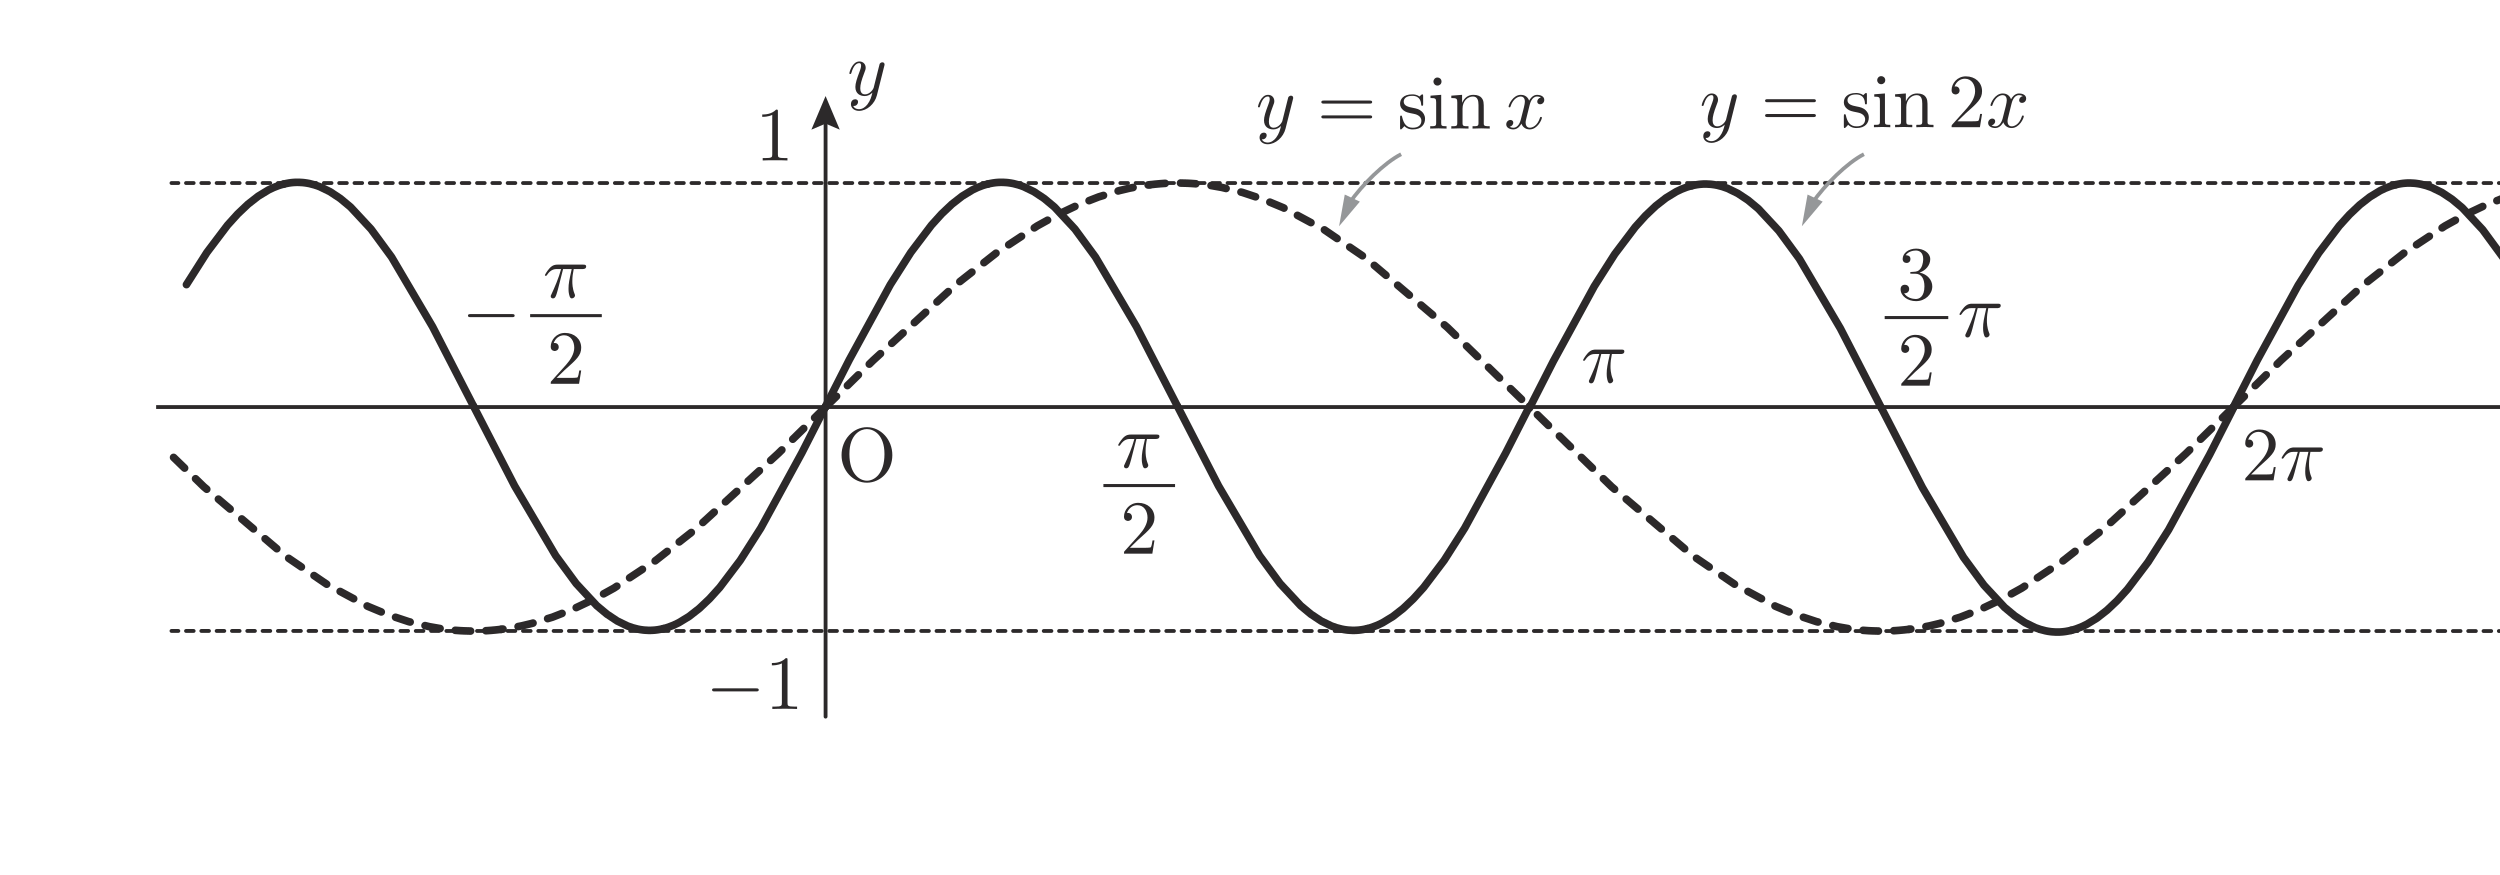 <?xml version="1.0" encoding="UTF-8" standalone="no"?> <svg xmlns="http://www.w3.org/2000/svg" xmlns:xlink="http://www.w3.org/1999/xlink" version="1.1" width="363pt" height="127pt" viewBox="0 0 363 127"><g><path transform="matrix(.004,0,0,-.004,0,127)" d="M 31471.4 14300.4 C 31205.4 14300.4 30833.7 14544.2 30833.7 15267.9 C 30833.7 15985.7 31238.4 16174.4 31468.6 16174.4 C 31709.7 16174.4 32106.1 15977.6 32106.1 15267.9 C 32106.1 14533.4 31726.3 14300.4 31471.4 14300.4 M 32391.9 15229.2 C 32391.9 15794.7 31973.2 16243.7 31468.6 16243.7 C 30972.4 16243.7 30548.4 15800.2 30548.4 15229.2 C 30548.4 14660.7 30975.2 14228.2 31468.6 14228.2 C 31973.2 14228.2 32391.9 14669.1 32391.9 15229.2 " fill="#2c292a"></path><path transform="matrix(.004,0,0,-.004,0,127)" d="M 94736.4 18687.1 C 94753 18759.1 94816.7 19014 95010.8 19014 C 95024.7 19014 95091.1 19014 95149.2 18978.1 C 95071.9 18964.2 95016.3 18894.7 95016.3 18828.3 C 95016.3 18784.1 95046.9 18731.3 95121.7 18731.3 C 95182.6 18731.3 95271.5 18781.3 95271.5 18892 C 95271.5 19036.2 95107.8 19075.2 95013.5 19075.2 C 94852.9 19075.2 94755.5 18928.1 94722.5 18864.4 C 94653.3 19047.4 94503.4 19075.2 94423.1 19075.2 C 94134.8 19075.2 93976.9 18717.4 93976.9 18648.2 C 93976.9 18620.4 94004.4 18620.4 94010.2 18620.4 C 94032.2 18620.4 94040.5 18625.9 94046.1 18650.9 C 94140.3 18944.8 94323.5 19014 94417.8 19014 C 94470.3 19014 94567.3 18989.3 94567.3 18828.3 C 94567.3 18742.4 94520.4 18556.7 94417.8 18168.6 C 94373 17996.8 94276.3 17880.3 94154.2 17880.3 C 94137.6 17880.3 94073.9 17880.3 94015.5 17916.5 C 94084.7 17930.1 94145.9 17988.2 94145.9 18066 C 94145.9 18140.8 94084.7 18163 94043.3 18163 C 93960.2 18163 93891 18090.8 93891 18002.1 C 93891 17874.8 94029.4 17819.2 94151.5 17819.2 C 94334.4 17819.2 94434.2 18013.2 94442.5 18029.9 C 94475.9 17927.6 94575.7 17819.2 94741.9 17819.2 C 95027.4 17819.2 95185.3 18176.9 95185.3 18246.2 C 95185.3 18274 95160.3 18274 95152.3 18274 C 95127.2 18274 95121.7 18262.9 95116.1 18243.4 C 95024.7 17946.8 94836.2 17880.3 94747.5 17880.3 C 94639.3 17880.3 94594.9 17969 94594.9 18063.2 C 94594.9 18124.4 94611.5 18185 94642.1 18307.3 L 94736.4 18687.1 " fill="#2c292a"></path><path transform="matrix(.004,0,0,-.004,0,127)" d="M 32097.9 29349.9 C 32109 29388.8 32109 29394.4 32109 29413.6 C 32109 29463.6 32070.1 29488.6 32028.7 29488.6 C 32000.9 29488.6 31956.4 29471.9 31931.4 29430.2 C 31926.1 29416.3 31903.8 29330.7 31893 29280.7 C 31873.3 29208.4 31854.1 29133.9 31837.4 29058.8 L 31712.6 28559.8 C 31701.5 28518.4 31582.5 28324.4 31399.3 28324.4 C 31258 28324.4 31227.5 28446.1 31227.5 28548.7 C 31227.5 28676.3 31274.4 28848.1 31369 29092.2 C 31413.2 29205.6 31424.3 29236.5 31424.3 29291.8 C 31424.3 29416.3 31335.6 29518.9 31196.9 29518.9 C 30933.6 29518.9 30831 29116.9 30831 29092.2 C 30831 29064.4 30858.8 29064.4 30864.4 29064.4 C 30891.9 29064.4 30894.7 29070 30908.6 29114.2 C 30983.4 29374.9 31094.6 29458.1 31188.5 29458.1 C 31211.1 29458.1 31258 29458.1 31258 29369.4 C 31258 29299.9 31230.2 29228.1 31211.1 29175.3 C 31099.9 28881.5 31049.8 28723.3 31049.8 28593.2 C 31049.8 28346.6 31224.7 28263.2 31388.1 28263.2 C 31496.3 28263.2 31590.5 28310.5 31668.1 28388 C 31632.2 28243.7 31598.9 28108.1 31488.2 27961 C 31415.9 27867.1 31310.6 27786.7 31183 27786.7 C 31144.1 27786.7 31019.5 27794.8 30972.3 27902.9 C 31016.7 27902.9 31052.6 27902.9 31091.5 27936.3 C 31119 27961 31147.1 27997.4 31147.1 28050 C 31147.1 28135.9 31072.3 28147 31044.5 28147 C 30980.6 28147 30889.1 28102.5 30889.1 27966.6 C 30889.1 27827.9 31011.2 27725.3 31183 27725.3 C 31468.5 27725.3 31754.3 27977.7 31831.8 28291 L 32097.9 29349.9 " fill="#2c292a"></path><path transform="matrix(.004,0,0,-.004,0,127)" d="M 28237.6 27699.6 C 28237.6 27766 28237.6 27771.8 28174 27771.8 C 28001.9 27594.2 27757.8 27594.2 27669.1 27594.2 L 27669.1 27508.3 C 27724.7 27508.3 27888.2 27508.3 28032.5 27580.3 L 28032.5 26144.1 C 28032.5 26044.6 28023.8 26011.3 27774.5 26011.3 L 27686.1 26011.3 L 27686.1 25925.4 C 27782.8 25933.4 28023.8 25933.4 28135 25933.4 C 28245.7 25933.4 28487 25933.4 28584 25925.4 L 28584 26011.3 L 28495.3 26011.3 C 28245.7 26011.3 28237.6 26041.8 28237.6 26144.1 L 28237.6 27699.6 " fill="#2c292a"></path><path transform="matrix(.004,0,0,-.004,0,127)" d="M 27450.8 6651.65 C 27489.7 6651.65 27542.2 6651.65 27542.2 6707.25 C 27542.2 6762.57 27489.7 6762.57 27450.8 6762.57 L 25939.8 6762.57 C 25901.2 6762.57 25848.4 6762.57 25848.4 6707.25 C 25848.4 6651.65 25901.2 6651.65 25939.8 6651.65 L 27450.8 6651.65 " fill="#2c292a"></path><path transform="matrix(.004,0,0,-.004,0,127)" d="M 28587.2 7788.34 C 28587.2 7854.78 28587.2 7860.62 28523.5 7860.62 C 28351.4 7682.98 28107.6 7682.98 28018.9 7682.98 L 28018.9 7597.07 C 28074.3 7597.07 28238 7597.07 28382.3 7669.07 L 28382.3 6232.93 C 28382.3 6133.4 28373.7 6100.04 28124.3 6100.04 L 28035.6 6100.04 L 28035.6 6014.14 C 28132.6 6022.2 28373.7 6022.2 28484.9 6022.2 C 28595.5 6022.2 28836.5 6022.2 28933.8 6014.14 L 28933.8 6100.04 L 28845.1 6100.04 C 28595.5 6100.04 28587.2 6130.63 28587.2 6232.93 L 28587.2 7788.34 " fill="#2c292a"></path><path transform="matrix(.004,0,0,-.004,0,127)" d="M 18590 20237.5 C 18628.9 20237.5 18681.5 20237.5 18681.5 20293.1 C 18681.5 20348.5 18628.9 20348.5 18590 20348.5 L 17079.1 20348.5 C 17040.5 20348.5 16987.6 20348.5 16987.6 20293.1 C 16987.6 20237.5 17040.5 20237.5 17079.1 20237.5 L 18590 20237.5 " fill="#2c292a"></path><path transform="matrix(.004,0,0,-.004,0,127)" d="M 20440.2 21983.2 L 20753.5 21983.2 C 20662 21572.6 20637.3 21453.6 20637.3 21267.9 C 20637.3 21226.2 20637.3 21151.4 20659.3 21057.2 C 20687.1 20935.1 20717.6 20918.4 20759.1 20918.4 C 20814.7 20918.4 20872.8 20968.5 20872.8 21023.8 C 20872.8 21040.5 20872.8 21046 20856.1 21085 C 20775.7 21284.3 20775.7 21464.7 20775.7 21542.3 C 20775.7 21689.1 20795.2 21838.9 20825.8 21983.2 L 21141.6 21983.2 C 21177.5 21983.2 21277.5 21983.2 21277.5 22077.4 C 21277.5 22143.9 21219.4 22143.9 21166.6 22143.9 L 20237.8 22143.9 C 20176.9 22143.9 20071.6 22143.9 19949.5 22013.5 C 19852.8 21905.6 19780.5 21778 19780.5 21764.1 C 19780.5 21761.3 19780.5 21736.3 19813.9 21736.3 C 19835.8 21736.3 19841.7 21747.4 19858.1 21769.4 C 19994 21983.2 20155 21983.2 20210.3 21983.2 L 20368.2 21983.2 C 20279.5 21647.6 20130 21312.1 20013.5 21059.9 C 19991.2 21018.2 19991.2 21013 19991.2 20993.2 C 19991.2 20940.7 20035.7 20918.4 20071.6 20918.4 C 20155 20918.4 20176.9 20996 20210.3 21098.6 C 20249.2 21226.2 20249.2 21231.8 20285.1 21370.5 L 20440.2 21983.2 " fill="#2c292a"></path><path transform="matrix(.004,0,0,-.004,0,127)" stroke-width="110.644" stroke-linecap="butt" stroke-miterlimit="10" stroke-linejoin="miter" fill="none" stroke="#2c292a" d="M 19244 20292.4 L 21845.3 20292.4 "></path><path transform="matrix(.004,0,0,-.004,0,127)" d="M 21097.4 18301.3 L 21027.9 18301.3 C 21014.3 18218.2 20994.9 18096.4 20967.1 18054.4 C 20947.6 18032.5 20765 18032.5 20703.8 18032.5 L 20204.8 18032.5 L 20498.6 18318.3 C 20930.9 18700.8 21097.4 18850.3 21097.4 19127.5 C 21097.4 19443.3 20848.1 19665.2 20509.8 19665.2 C 20196.4 19665.2 19991.3 19410.2 19991.3 19163.7 C 19991.3 19008.3 20130 19008.3 20138.1 19008.3 C 20185.3 19008.3 20282.4 19041.6 20282.4 19155 C 20282.4 19227.3 20232.6 19299.3 20135.6 19299.3 C 20113.3 19299.3 20107.5 19299.3 20099.4 19296.5 C 20163.4 19477 20312.9 19579.5 20473.6 19579.5 C 20726 19579.5 20845.3 19354.9 20845.3 19127.5 C 20845.3 18905.7 20706.6 18686.9 20554 18515.1 L 20021.9 17921.6 C 19991.3 17891 19991.3 17885.7 19991.3 17819.2 L 21019.9 17819.2 L 21097.4 18301.3 " fill="#2c292a"></path><path transform="matrix(.004,0,0,-.004,0,127)" d="M 41249.6 15815.1 L 41562.9 15815.1 C 41471.5 15404.5 41446.4 15285.5 41446.4 15099.8 C 41446.4 15058.1 41446.4 14983.3 41468.7 14889 C 41496.5 14767 41526.8 14750.3 41568.2 14750.3 C 41624.1 14750.3 41682.2 14800.4 41682.2 14855.7 C 41682.2 14872.4 41682.2 14877.9 41665.5 14916.8 C 41585.2 15116.2 41585.2 15296.6 41585.2 15374.2 C 41585.2 15520.9 41604.3 15670.8 41635.2 15815.1 L 41951 15815.1 C 41986.9 15815.1 42086.9 15815.1 42086.9 15909.3 C 42086.9 15975.7 42028.6 15975.7 41976 15975.7 L 41047.2 15975.7 C 40986.3 15975.7 40881 15975.7 40758.9 15845.4 C 40661.9 15737.5 40589.9 15609.9 40589.9 15596 C 40589.9 15593.2 40589.9 15568.2 40623 15568.2 C 40645.2 15568.2 40650.8 15579.3 40667.5 15601.3 C 40803.4 15815.1 40964.1 15815.1 41019.4 15815.1 L 41177.6 15815.1 C 41088.9 15479.5 40939.4 15144 40822.9 14891.8 C 40800.6 14850.1 40800.6 14844.8 40800.6 14825.1 C 40800.6 14772.6 40844.8 14750.3 40881 14750.3 C 40964.1 14750.3 40986.3 14827.9 41019.4 14930.5 C 41058.6 15058.1 41058.6 15063.6 41094.2 15202.3 L 41249.6 15815.1 " fill="#2c292a"></path><path transform="matrix(.004,0,0,-.004,0,127)" stroke-width="110.644" stroke-linecap="butt" stroke-miterlimit="10" stroke-linejoin="miter" fill="none" stroke="#2c292a" d="M 40053.7 14124.2 L 42654.7 14124.2 "></path><path transform="matrix(.004,0,0,-.004,0,127)" d="M 41906.6 12133.2 L 41837.4 12133.2 C 41823.5 12050.1 41804.3 11928.3 41776.2 11886.3 C 41757 11864.3 41574.1 11864.3 41513.2 11864.3 L 41014.2 11864.3 L 41308.1 12150.1 C 41740.4 12532.7 41906.6 12682.2 41906.6 12959.4 C 41906.6 13275.2 41657.2 13497 41319.2 13497 C 41005.9 13497 40800.4 13242.1 40800.4 12995.5 C 40800.4 12840.1 40939.4 12840.1 40947.5 12840.1 C 40994.8 12840.1 41091.5 12873.5 41091.5 12986.9 C 41091.5 13059.2 41042 13131.2 40944.7 13131.2 C 40922.5 13131.2 40916.9 13131.2 40908.6 13128.4 C 40972.5 13308.8 41122.4 13411.4 41283.1 13411.4 C 41535.2 13411.4 41654.5 13186.8 41654.5 12959.4 C 41654.5 12737.5 41516 12518.8 41363.4 12347 L 40831 11753.4 C 40800.4 11722.8 40800.4 11717.6 40800.4 11651.1 L 41829.3 11651.1 L 41906.6 12133.2 " fill="#2c292a"></path><path transform="matrix(.004,0,0,-.004,0,127)" d="M 69679.4 21855 C 69906.6 21930.1 70067.5 22124.1 70067.5 22342.9 C 70067.5 22570.3 69823.5 22725.4 69557.4 22725.4 C 69277.5 22725.4 69066.7 22559.2 69066.7 22348.5 C 69066.7 22257 69127.6 22204.5 69208 22204.5 C 69293.9 22204.5 69349.5 22265.4 69349.5 22345.7 C 69349.5 22484.4 69219.1 22484.4 69177.4 22484.4 C 69263.6 22620.1 69446.5 22656.2 69546.3 22656.2 C 69660 22656.2 69812.3 22595.1 69812.3 22345.7 C 69812.3 22312.6 69806.8 22151.7 69734.8 22029.6 C 69651.4 21896.4 69557.4 21888.4 69488.2 21885.3 C 69465.7 21882.8 69399.2 21877.3 69379.8 21877.3 C 69357.8 21874.5 69338.1 21871.7 69338.1 21843.9 C 69338.1 21813.6 69357.8 21813.6 69405.1 21813.6 L 69526.8 21813.6 C 69754.2 21813.6 69856.8 21625.1 69856.8 21353.2 C 69856.8 20976.3 69665.3 20895.9 69543.5 20895.9 C 69424.2 20895.9 69216.3 20943.2 69119.3 21106.7 C 69216.3 21092.8 69302.5 21153.9 69302.5 21259 C 69302.5 21358.8 69227.4 21414.4 69147.1 21414.4 C 69080.6 21414.4 68991.7 21375.5 68991.7 21253.4 C 68991.7 21001.3 69249.7 20818.4 69551.6 20818.4 C 69889.9 20818.4 70142.3 21070.5 70142.3 21353.2 C 70142.3 21580.6 69967.5 21796.9 69679.4 21855 " fill="#2c292a"></path><path transform="matrix(.004,0,0,-.004,0,127)" stroke-width="110.644" stroke-linecap="butt" stroke-miterlimit="10" stroke-linejoin="miter" fill="none" stroke="#2c292a" d="M 68414 20222.6 L 70722 20222.6 "></path><path transform="matrix(.004,0,0,-.004,0,127)" d="M 70120.1 18231.5 L 70050.9 18231.5 C 70037 18148.4 70017.5 18026.7 69989.7 17984.7 C 69970.2 17962.7 69787.6 17962.7 69726.4 17962.7 L 69227.4 17962.7 L 69521.3 18248.5 C 69953.6 18631 70120.1 18780.6 70120.1 19057.8 C 70120.1 19373.6 69870.7 19595.4 69532.4 19595.4 C 69219.1 19595.4 69013.9 19340.5 69013.9 19093.9 C 69013.9 18938.5 69152.6 18938.5 69161 18938.5 C 69208 18938.5 69305 18971.9 69305 19085.3 C 69305 19157.6 69255.2 19229.6 69158.2 19229.6 C 69136 19229.6 69130.1 19229.6 69122.1 19226.8 C 69186 19407.2 69335.6 19509.8 69496.2 19509.8 C 69748.7 19509.8 69867.9 19285.2 69867.9 19057.8 C 69867.9 18835.9 69729.2 18617.1 69576.9 18445.3 L 69044.5 17851.8 C 69013.9 17821.2 69013.9 17815.9 69013.9 17749.5 L 70042.5 17749.5 L 70120.1 18231.5 " fill="#2c292a"></path><path transform="matrix(.004,0,0,-.004,0,127)" d="M 71789.2 20564.4 L 72102.5 20564.4 C 72010.7 20153.8 71985.7 20034.8 71985.7 19849.1 C 71985.7 19807.4 71985.7 19732.6 72007.9 19638.4 C 72035.8 19516.4 72066.3 19499.7 72107.8 19499.7 C 72163.4 19499.7 72221.5 19549.7 72221.5 19605 C 72221.5 19621.7 72221.5 19627.3 72204.8 19666.2 C 72124.4 19865.5 72124.4 20045.9 72124.4 20123.5 C 72124.4 20270.3 72143.9 20420.1 72174.5 20564.4 L 72490.3 20564.4 C 72526.4 20564.4 72626.2 20564.4 72626.2 20658.7 C 72626.2 20725.1 72568.1 20725.1 72515.3 20725.1 L 71586.5 20725.1 C 71525.6 20725.1 71420.3 20725.1 71298.2 20594.7 C 71201.5 20486.9 71129.2 20359.3 71129.2 20345.3 C 71129.2 20342.6 71129.2 20317.5 71162.5 20317.5 C 71184.5 20317.5 71190.4 20328.7 71206.8 20350.6 C 71342.7 20564.4 71503.7 20564.4 71559 20564.4 L 71716.9 20564.4 C 71628.2 20228.9 71478.6 19893.3 71362.2 19641.2 C 71339.9 19599.5 71339.9 19594.2 71339.9 19574.5 C 71339.9 19521.9 71384.1 19499.7 71420.3 19499.7 C 71503.7 19499.7 71525.6 19577.2 71559 19679.8 C 71597.9 19807.4 71597.9 19813 71633.8 19951.7 L 71789.2 20564.4 " fill="#2c292a"></path><path transform="matrix(.004,0,0,-.004,0,127)" d="M 58126.2 18899.1 L 58439.5 18899.1 C 58348 18488.5 58323 18369.5 58323 18183.8 C 58323 18142.1 58323 18067.3 58344.9 17973.1 C 58373 17851 58403.3 17834.4 58444.7 17834.4 C 58500.3 17834.4 58558.7 17884.4 58558.7 17939.7 C 58558.7 17956.4 58558.7 17962 58541.8 18000.9 C 58461.4 18200.2 58461.4 18380.6 58461.4 18458.2 C 58461.4 18605 58480.9 18754.8 58511.5 18899.1 L 58827.3 18899.1 C 58863.4 18899.1 58963.5 18899.1 58963.5 18993.4 C 58963.5 19059.8 58905.1 19059.8 58852.3 19059.8 L 57923.5 19059.8 C 57862.9 19059.8 57757.5 19059.8 57635.2 18929.4 C 57538.5 18821.5 57466.2 18693.9 57466.2 18680 C 57466.2 18677.3 57466.2 18652.2 57499.5 18652.2 C 57521.8 18652.2 57527.3 18663.4 57543.7 18685.3 C 57680 18899.1 57840.7 18899.1 57896 18899.1 L 58053.9 18899.1 C 57965.2 18563.6 57815.6 18228 57699.2 17975.9 C 57676.9 17934.2 57676.9 17928.9 57676.9 17909.2 C 57676.9 17856.6 57721.4 17834.4 57757.5 17834.4 C 57840.7 17834.4 57862.9 17911.9 57896 18014.5 C 57934.9 18142.1 57934.9 18147.7 57970.8 18286.4 L 58126.2 18899.1 " fill="#2c292a"></path><path transform="matrix(.004,0,0,-.004,0,127)" d="M 82607.5 14795.4 L 82538.3 14795.4 C 82524.1 14712 82505 14590.2 82477.1 14548.5 C 82458 14526.3 82274.8 14526.3 82213.9 14526.3 L 81714.9 14526.3 L 82008.7 14812 C 82441 15194.6 82607.5 15344.1 82607.5 15621.3 C 82607.5 15937.4 82358.2 16158.9 82019.8 16158.9 C 81706.5 16158.9 81501.4 15904 81501.4 15657.4 C 81501.4 15502 81640.1 15502 81648.4 15502 C 81695.4 15502 81792.4 15535.4 81792.4 15649.1 C 81792.4 15721.1 81742.7 15793.4 81645.6 15793.4 C 81623.4 15793.4 81617.6 15793.4 81609.5 15790.3 C 81673.5 15970.7 81823 16073.3 81983.7 16073.3 C 82235.9 16073.3 82355.1 15848.7 82355.1 15621.3 C 82355.1 15399.7 82216.7 15180.7 82064.3 15008.9 L 81532 14415.6 C 81501.4 14384.8 81501.4 14379.5 81501.4 14313 L 82530 14313 L 82607.5 14795.4 " fill="#2c292a"></path><path transform="matrix(.004,0,0,-.004,0,127)" d="M 83482.5 15347 L 83795.8 15347 C 83704.4 14936.4 83679.4 14817.4 83679.4 14631.7 C 83679.4 14590 83679.4 14515.2 83701.3 14421 C 83729.4 14299 83759.7 14282.3 83801.1 14282.3 C 83856.7 14282.3 83915.1 14332.3 83915.1 14387.6 C 83915.1 14404.3 83915.1 14409.9 83898.1 14448.8 C 83817.8 14648.1 83817.8 14828.5 83817.8 14906.1 C 83817.8 15052.9 83837.3 15202.7 83867.8 15347 L 84183.7 15347 C 84219.8 15347 84319.6 15347 84319.6 15441.3 C 84319.6 15507.7 84261.5 15507.7 84208.7 15507.7 L 83280.2 15507.7 C 83219.3 15507.7 83113.9 15507.7 82991.6 15377.3 C 82894.8 15269.5 82822.6 15141.9 82822.6 15128 C 82822.6 15125.2 82822.6 15100.2 82855.9 15100.2 C 82878.2 15100.2 82883.7 15111.3 82900.1 15133.2 C 83036.1 15347 83197 15347 83252.4 15347 L 83410.3 15347 C 83321.9 15011.5 83172 14675.9 83055.5 14423.8 C 83033.6 14382.1 83033.6 14376.8 83033.6 14357.1 C 83033.6 14304.5 83077.8 14282.3 83113.9 14282.3 C 83197 14282.3 83219.3 14359.8 83252.4 14462.4 C 83291.3 14590 83291.3 14595.6 83327.1 14734.3 L 83482.5 15347 " fill="#2c292a"></path><path transform="matrix(.004,0,0,-.004,0,127)" stroke-width="278" stroke-linecap="round" stroke-linejoin="round" fill="none" stroke="#2c292a" d="M 29968.3 16999.8 L 30830.4 18691.4 L 32319.9 21418.9 L 33064.4 22589 L 33808.9 23573.4 L 34180.9 23984.3 L 34553.4 24337.6 L 34925.4 24627.9 L 35297.9 24855 L 35484.1 24943.4 L 35669.8 25015.1 L 35763.3 25044.3 L 35856.4 25069.3 "></path><path transform="matrix(.004,0,0,-.004,0,127)" stroke-width="278" stroke-linecap="round" stroke-linejoin="round" fill="none" stroke="#2c292a" d="M 35856.3 25069.4 L 35949.4 25090 L 36042.3 25106.9 L 36089 25113.6 L 36135.7 25120 L 36182.4 25124.2 L 36228.8 25127.8 L 36275.3 25130.6 L 36322 25131.4 L 36368.4 25131.4 L 36414.5 25130.6 L 36461.5 25127.8 L 36507.7 25125.6 L 36554.9 25121.9 L 36600.8 25116.9 L 36693.9 25103.6 L 36787.6 25086.1 L 36973.6 25037.4 L 37159.3 24972.4 L 37531.8 24791.4 L 37904.1 24544.3 L 38276.6 24234 L 39021.6 23432.5 L 39765.8 22417.8 L 41254.8 19889.1 L 42744 16999.9 "></path><path transform="matrix(.004,0,0,-.004,0,127)" stroke-width="278" stroke-linecap="round" stroke-linejoin="round" fill="none" stroke="#2c292a" d="M 55520.2 16999.8 L 54657.6 15308.2 L 53168.6 12580.7 L 52424.1 11410.9 L 51679.9 10426.8 L 51307.4 10015.1 L 50934.9 9662.56 L 50562.6 9371.77 L 50190.1 9145.2 L 50003.6 9055.96 L 49818.1 8985.07 L 49725 8955.32 L 49631.6 8930.03 "></path><path transform="matrix(.004,0,0,-.004,0,127)" stroke-width="278" stroke-linecap="round" stroke-linejoin="round" fill="none" stroke="#2c292a" d="M 49631.7 8929.95 L 49538.8 8909.65 L 49445.4 8892.69 L 49399 8886.02 L 49352.6 8880.18 L 49305.9 8875.46 L 49259.2 8872.4 L 49212.5 8869.62 L 49166.3 8868.23 L 49119.6 8868.23 L 49074 8868.79 L 49026.5 8871.84 L 48980.9 8874.07 L 48933.3 8877.68 L 48887.7 8882.41 L 48794.9 8895.75 L 48700.4 8914.1 L 48515.2 8962.19 L 48329 9027.25 L 47956.7 9208.22 L 47584.8 9455.36 L 47212.2 9765.34 L 46467.2 10567.1 L 45722.4 11581.5 L 44233.5 14110.5 L 42744.2 16999.7 "></path><path transform="matrix(.004,0,0,-.004,0,127)" stroke-width="278" stroke-linecap="round" stroke-dasharray="556" stroke-linejoin="round" fill="none" stroke="#2c292a" d="M 29968.3 16974.3 L 28243.4 15282.7 L 25265.1 12555.2 L 23776.2 11385.4 L 22287.2 10401.3 L 21541.6 9989.54 L 20796.8 9637.04 L 20052.6 9346.25 L 19307.6 9119.68 L 18935.4 9030.44 L 18563.9 8959.55 L 18378 8929.8 L 18191.4 8904.51 "></path><path transform="matrix(.004,0,0,-.004,0,127)" stroke-width="278" stroke-linecap="round" stroke-dasharray="556" stroke-linejoin="round" fill="none" stroke="#2c292a" d="M 18191.3 8904.43 L 18005.1 8884.13 L 17818.6 8867.17 L 17725.4 8860.5 L 17632.6 8854.66 L 17539.4 8849.94 L 17446.3 8846.88 L 17353.2 8844.1 L 17260 8842.71 L 17166.6 8842.71 L 17076 8843.27 L 16980.7 8846.32 L 16889.8 8848.55 L 16794.7 8852.16 L 16703.2 8856.89 L 16517.2 8870.23 L 16328.8 8888.58 L 15958.5 8936.67 L 15585.7 9001.72 L 14840.6 9182.7 L 14096.7 9429.84 L 13351.6 9739.81 L 11861.6 10541.6 L 10372.6 11556 L 7394.66 14085 L 6224.28 15220.6 "></path><path transform="matrix(.004,0,0,-.004,0,127)" stroke-width="278" stroke-linecap="round" stroke-dasharray="556" stroke-linejoin="round" fill="none" stroke="#2c292a" d="M 29968.3 16974.3 L 31692.2 18665.9 L 34671.5 21393.4 L 36160.2 22563.5 L 37649.5 23547.9 L 38393.4 23958.8 L 39138.5 24312.1 L 39882.4 24602.3 L 40627.4 24829.5 L 41000.2 24917.9 L 41371.6 24989.6 L 41557.6 25018.8 L 41744.1 25043.8 "></path><path transform="matrix(.004,0,0,-.004,0,127)" stroke-width="278" stroke-linecap="round" stroke-dasharray="556" stroke-linejoin="round" fill="none" stroke="#2c292a" d="M 41744.3 25043.9 L 41930.5 25064.5 L 42116.5 25081.4 L 42209.6 25088.1 L 42303 25094.5 L 42396.2 25098.6 L 42489.3 25102.3 L 42582.4 25105 L 42675.6 25105.9 L 42768.4 25105.9 L 42860.7 25105 L 42954.7 25102.3 L 43047 25100 L 43140.9 25096.4 L 43232.9 25091.4 L 43419.5 25078.1 L 43606.6 25060.6 L 43978.3 25011.9 L 44350.5 24946.9 L 45095.5 24765.9 L 45839.5 24518.7 L 46584.8 24208.5 L 48074.9 23407 L 49563 22392.3 L 52540.9 19863.6 L 55520.3 16974.4 "></path><path transform="matrix(.004,0,0,-.004,0,127)" stroke-width="278" stroke-linecap="round" stroke-dasharray="556" stroke-linejoin="round" fill="none" stroke="#2c292a" d="M 81072.3 16974.3 L 79347 15282.7 L 76369.1 12555.2 L 74880.1 11385.4 L 73390.9 10401.3 L 72645.9 9989.54 L 71901.1 9637.04 L 71156.9 9346.25 L 70411.8 9119.68 L 70039 9030.44 L 69668.2 8959.55 L 69481.7 8929.8 L 69295.4 8904.51 "></path><path transform="matrix(.004,0,0,-.004,0,127)" stroke-width="278" stroke-linecap="round" stroke-dasharray="556" stroke-linejoin="round" fill="none" stroke="#2c292a" d="M 69295.3 8904.43 L 69109.3 8884.13 L 68922.8 8867.17 L 68829.7 8860.5 L 68736.5 8854.66 L 68643.4 8849.94 L 68550.3 8846.88 L 68456.9 8844.1 L 68364 8842.71 L 68270.9 8842.71 L 68180 8843.27 L 68084.9 8846.32 L 67993.4 8848.55 L 67898.4 8852.16 L 67807.5 8856.89 L 67621.5 8870.23 L 67433 8888.58 L 67062.4 8936.67 L 66689.9 9001.72 L 65944.9 9182.7 L 65200.9 9429.84 L 64455.9 9739.81 L 62965.8 10541.6 L 61476.8 11556 L 58498.9 14085 L 55520.1 16974.2 "></path><path transform="matrix(.004,0,0,-.004,0,127)" stroke-width="278" stroke-linecap="round" stroke-dasharray="556" stroke-linejoin="round" fill="none" stroke="#2c292a" d="M 81071.8 16974.3 L 82795.9 18665.9 L 85775 21393.4 L 87263.9 22563.5 L 88752.9 23547.9 L 89497.1 23958.8 L 90241.9 24312.1 L 90986.1 24602.3 "></path><path transform="matrix(.004,0,0,-.004,0,127)" stroke-width="139" stroke-linecap="round" stroke-linejoin="round" fill="none" stroke="#2c292a" d="M 29968.3 27434 L 29968.3 5736.14 "></path><path transform="matrix(.004,0,0,-.004,0,127)" d="M 29453.6 27043.6 L 29968.5 27262.2 L 30483 27043.6 L 29968.5 28263.8 Z " fill="#2c292a"></path><path transform="matrix(.004,0,0,-.004,0,127)" stroke-width="139" stroke-linecap="butt" stroke-miterlimit="10" stroke-linejoin="miter" fill="none" stroke="#2c292a" d="M 5667.5 16974.3 L 93339 16974.3 "></path><path transform="matrix(.004,0,0,-.004,0,127)" d="M 92948.7 16459.5 L 93167.4 16974.4 L 92948.7 17489 L 94169.1 16974.4 Z " fill="#2c292a"></path><path transform="matrix(.004,0,0,-.004,0,127)" stroke-width="139" stroke-linecap="round" stroke-dasharray="278" stroke-linejoin="round" fill="none" stroke="#2c292a" d="M 90986.1 25105.8 L 6224.44 25105.8 "></path><path transform="matrix(.004,0,0,-.004,0,127)" stroke-width="139" stroke-linecap="round" stroke-dasharray="278" stroke-linejoin="round" fill="none" stroke="#2c292a" d="M 90986.1 8842.79 L 6224.44 8846.96 "></path><path transform="matrix(.004,0,0,-.004,0,127)" stroke-width="278" stroke-linecap="round" stroke-linejoin="round" fill="none" stroke="#2c292a" d="M 55520.2 16937.9 L 56382.3 18629.5 L 57871.8 21357 L 58616.3 22527.1 L 59360.8 23511.5 L 59732.7 23922.4 L 60105.2 24275.7 L 60477.2 24565.9 L 60849.7 24793.1 L 61036 24881.5 L 61221.7 24953.2 L 61315.1 24982.4 L 61408.2 25007.4 "></path><path transform="matrix(.004,0,0,-.004,0,127)" stroke-width="278" stroke-linecap="round" stroke-linejoin="round" fill="none" stroke="#2c292a" d="M 61408.1 25007.5 L 61501.3 25028.1 L 61594.1 25045 L 61640.8 25051.7 L 61687.5 25058.1 L 61734.2 25062.3 L 61780.7 25065.9 L 61827.1 25068.7 L 61873.8 25069.5 L 61920.2 25069.5 L 61966.4 25068.7 L 62013.3 25065.9 L 62059.5 25063.7 L 62106.8 25060.1 L 62152.6 25055.1 L 62245.8 25041.7 L 62339.4 25024.2 L 62525.4 24975.5 L 62711.1 24910.5 L 63083.6 24729.5 L 63455.9 24482.4 L 63828.4 24172.1 L 64573.4 23370.7 L 65317.7 22356 L 66806.6 19827.3 L 68295.9 16938 "></path><path transform="matrix(.004,0,0,-.004,0,127)" stroke-width="278" stroke-linecap="round" stroke-linejoin="round" fill="none" stroke="#2c292a" d="M 81072 16937.9 L 80209.4 15246.3 L 78720.4 12518.8 L 77975.9 11349 L 77231.7 10364.9 L 76859.2 9953.15 L 76486.7 9600.65 L 76114.5 9309.86 L 75741.9 9083.29 L 75555.4 8994.05 L 75370 8923.16 L 75276.8 8893.41 L 75183.4 8868.12 "></path><path transform="matrix(.004,0,0,-.004,0,127)" stroke-width="278" stroke-linecap="round" stroke-linejoin="round" fill="none" stroke="#2c292a" d="M 75183.5 8868.04 L 75090.7 8847.74 L 74997.3 8830.78 L 74950.8 8824.11 L 74904.4 8818.27 L 74857.7 8813.55 L 74811 8810.49 L 74764.3 8807.71 L 74718.1 8806.32 L 74671.4 8806.32 L 74625.8 8806.88 L 74578.3 8809.93 L 74532.7 8812.16 L 74485.2 8815.77 L 74439.6 8820.5 L 74346.7 8833.84 L 74252.2 8852.19 L 74067.1 8900.28 L 73880.8 8965.33 L 73508.6 9146.31 L 73136.6 9393.45 L 72764.1 9703.42 L 72019 10505.2 L 71274.3 11519.6 L 69785.3 14048.6 L 68296.1 16937.8 "></path><path transform="matrix(.004,0,0,-.004,0,127)" stroke-width="278" stroke-linecap="round" stroke-linejoin="round" fill="none" stroke="#2c292a" d="M 81071.8 16974.3 L 81933.8 18665.9 L 83423.4 21393.4 L 84167.8 22563.5 L 84912.3 23547.9 L 85284.3 23958.8 L 85656.8 24312.1 L 86028.8 24602.3 L 86401.3 24829.5 L 86587.5 24917.9 L 86773.3 24989.6 L 86866.7 25018.8 L 86959.8 25043.8 "></path><path transform="matrix(.004,0,0,-.004,0,127)" stroke-width="278" stroke-linecap="round" stroke-linejoin="round" fill="none" stroke="#2c292a" d="M 86959.7 25043.9 L 87052.8 25064.5 L 87145.7 25081.4 L 87192.4 25088.1 L 87239.1 25094.5 L 87285.8 25098.6 L 87332.2 25102.3 L 87378.6 25105 L 87425.4 25105.9 L 87471.8 25105.9 L 87517.9 25105 L 87564.9 25102.3 L 87611.1 25100 L 87658.3 25096.4 L 87704.2 25091.4 L 87797.3 25078.1 L 87891 25060.6 L 88077 25011.9 L 88262.7 24946.9 L 88635.2 24765.9 L 89007.5 24518.7 L 89380 24208.5 L 90125 23407 L 90869.2 22392.3 "></path><path transform="matrix(.004,0,0,-.004,0,127)" stroke-width="278" stroke-linecap="round" stroke-linejoin="round" fill="none" stroke="#2c292a" d="M 6768.24 21418.8 L 7512.73 22589.1 L 8257.21 23573.5 L 8629.18 23984.4 L 9001.7 24337.5 L 9373.66 24628 L 9746.18 24854.8 L 9932.44 24943.5 L 10118.1 25015.2 L 10211.6 25044.2 L 10304.7 25069.5 "></path><path transform="matrix(.004,0,0,-.004,0,127)" stroke-width="278" stroke-linecap="round" stroke-linejoin="round" fill="none" stroke="#2c292a" d="M 10304.6 25069.4 L 10397.7 25090 L 10490.6 25106.9 L 10537.3 25113.6 L 10584 25120 L 10630.7 25124.2 L 10677.1 25127.8 L 10723.5 25130.6 L 10770.3 25131.4 L 10816.7 25131.4 L 10862.8 25130.6 L 10909.8 25127.8 L 10956 25125.6 L 11003.2 25121.9 L 11049.1 25116.9 L 11142.2 25103.6 L 11235.9 25086.1 L 11421.9 25037.4 L 11607.6 24972.4 L 11980.1 24791.4 L 12352.3 24544.3 L 12724.9 24234 L 13469.9 23432.5 L 14214.1 22417.8 L 15703.1 19889.1 L 17192.3 16999.9 "></path><path transform="matrix(.004,0,0,-.004,0,127)" stroke-width="278" stroke-linecap="round" stroke-linejoin="round" fill="none" stroke="#2c292a" d="M 29968.5 16999.8 L 29105.9 15308.2 L 27616.9 12580.7 L 26872.4 11410.9 L 26128.2 10426.8 L 25755.7 10015.1 L 25383.2 9662.56 L 25010.9 9371.77 L 24638.4 9145.2 L 24451.9 9055.96 L 24266.4 8985.07 L 24173.3 8955.32 L 24079.9 8930.03 "></path><path transform="matrix(.004,0,0,-.004,0,127)" stroke-width="278" stroke-linecap="round" stroke-linejoin="round" fill="none" stroke="#2c292a" d="M 24080 8929.95 L 23987.1 8909.65 L 23893.7 8892.69 L 23847.3 8886.02 L 23800.9 8880.18 L 23754.2 8875.46 L 23707.5 8872.4 L 23660.8 8869.62 L 23614.6 8868.23 L 23567.9 8868.23 L 23522.3 8868.79 L 23474.8 8871.84 L 23429.2 8874.07 L 23381.7 8877.68 L 23336.1 8882.41 L 23243.2 8895.75 L 23148.7 8914.1 L 22963.6 8962.19 L 22777.3 9027.25 L 22405.1 9208.22 L 22033.1 9455.36 L 21660.6 9765.34 L 20915.5 10567.1 L 20170.8 11581.5 L 18681.8 14110.5 L 17192.6 16999.7 "></path><path transform="matrix(.004,0,0,-.004,0,127)" stroke-width="139" stroke-linecap="butt" stroke-miterlimit="10" stroke-linejoin="miter" fill="none" stroke="#959799" d="M 65784.5 24380.9 C 66247.3 25045.6 67046.3 25836.8 67660.4 26152.1 "></path><path transform="matrix(.004,0,0,-.004,0,127)" d="M 66162.9 24430.6 L 65408.1 23536.6 L 65614.7 24688.3 " fill="#959799"></path><path transform="matrix(.004,0,0,-.004,0,127)" stroke-width="139" stroke-linecap="butt" stroke-miterlimit="10" stroke-linejoin="miter" fill="none" stroke="#959799" d="M 48984.5 24380.9 C 49447.3 25045.6 50246.3 25836.8 50860.4 26152.1 "></path><path transform="matrix(.004,0,0,-.004,0,127)" d="M 49362.9 24430.6 L 48608.2 23536.6 L 48814.7 24688.3 " fill="#959799"></path><path transform="matrix(.004,0,0,-.004,0,127)" d="M 46931.2 28138.5 C 46942.4 28177.5 46942.4 28183 46942.4 28202.2 C 46942.4 28252.3 46903.2 28277.3 46862 28277.3 C 46834.2 28277.3 46789.7 28260.6 46764.7 28218.9 C 46759.4 28205 46737.2 28119.4 46726.1 28069.3 C 46706.6 27997 46687.2 27922.5 46670.8 27847.5 L 46545.9 27348.5 C 46534.5 27307.1 46415.8 27113 46232.6 27113 C 46091.1 27113 46060.5 27234.8 46060.5 27337.4 C 46060.5 27465 46107.8 27636.8 46202 27880.8 C 46246.2 27994.3 46257.6 28025.1 46257.6 28080.4 C 46257.6 28205 46168.7 28307.6 46030.2 28307.6 C 45767 28307.6 45664.1 27905.6 45664.1 27880.8 C 45664.1 27853 45691.9 27853 45697.5 27853 C 45725.3 27853 45728.1 27858.6 45742 27902.8 C 45816.7 28163.6 45927.7 28246.7 46021.9 28246.7 C 46044.1 28246.7 46091.1 28246.7 46091.1 28158 C 46091.1 28088.5 46063.3 28016.8 46044.1 27964 C 45932.9 27670.1 45883.2 27511.9 45883.2 27381.8 C 45883.2 27135.3 46057.8 27052.1 46221.2 27052.1 C 46329.6 27052.1 46423.9 27099.4 46501.4 27176.7 C 46465.3 27032.4 46431.9 26896.7 46321.3 26749.7 C 46249 26655.7 46143.7 26575.4 46016.3 26575.4 C 45977.4 26575.4 45852.6 26583.4 45805.6 26691.6 C 45849.8 26691.6 45886 26691.6 45924.9 26724.9 C 45952.4 26749.7 45980.2 26786.1 45980.2 26838.6 C 45980.2 26924.5 45905.4 26935.6 45877.6 26935.6 C 45814 26935.6 45722.2 26891.4 45722.2 26755.2 C 45722.2 26616.5 45844.5 26513.9 46016.3 26513.9 C 46301.8 26513.9 46587.4 26766.3 46664.9 27079.6 L 46931.2 28138.5 " fill="#2c292a"></path><path transform="matrix(.004,0,0,-.004,0,127)" d="M 49717.2 27451.1 C 49756.1 27451.1 49808.7 27451.1 49808.7 27506.5 C 49808.7 27561.8 49756.1 27561.8 49714.4 27561.8 L 48059.5 27561.8 C 48017.8 27561.8 47965 27561.8 47965 27506.5 C 47965 27451.1 48017.8 27451.1 48056.4 27451.1 L 49717.2 27451.1 M 49714.4 27989.1 C 49756.1 27989.1 49808.7 27989.1 49808.7 28044.4 C 49808.7 28099.7 49756.1 28099.7 49717.2 28099.7 L 48056.4 28099.7 C 48017.8 28099.7 47965 28099.7 47965 28044.4 C 47965 27989.1 48017.8 27989.1 48059.5 27989.1 " fill="#2c292a"></path><path transform="matrix(.004,0,0,-.004,0,127)" d="M 51307.6 27620.3 C 51368.7 27609.2 51595.9 27564.7 51595.9 27365.1 C 51595.9 27223.8 51498.8 27112.9 51282.6 27112.9 C 51049.6 27112.9 50950.1 27270.8 50897.2 27506.6 C 50888.9 27542.7 50886.1 27553.8 50858.6 27553.8 C 50822.5 27553.8 50822.5 27534.1 50822.5 27484.3 L 50822.5 27118.2 C 50822.5 27071.2 50822.5 27052 50852.8 27052 C 50866.7 27052 50869.7 27054.8 50922.3 27107.4 C 50927.8 27112.9 50927.8 27118.2 50977.6 27171.3 C 51099.6 27054.8 51224.4 27052 51282.6 27052 C 51601.4 27052 51729 27237.7 51729 27437.4 C 51729 27584.1 51645.9 27667.3 51612.5 27700.6 C 51521.1 27789.3 51412.9 27811.3 51296.4 27833.8 C 51141 27864.1 50955.3 27900.2 50955.3 28060.9 C 50955.3 28158.2 51027.6 28271.6 51266.1 28271.6 C 51570.8 28271.6 51584.7 28022 51590.6 27936.4 C 51593.1 27911.3 51618.1 27911.3 51623.7 27911.3 C 51659.8 27911.3 51659.8 27925.2 51659.8 27977.8 L 51659.8 28257.7 C 51659.8 28305 51659.8 28324.2 51628.9 28324.2 C 51615 28324.2 51609.8 28324.2 51573.6 28291.1 C 51565.6 28280 51537.8 28254.9 51526.6 28246.6 C 51421.3 28324.2 51307.6 28324.2 51266.1 28324.2 C 50927.8 28324.2 50822.5 28138.5 50822.5 27983.3 C 50822.5 27886.3 50866.7 27808.8 50941.7 27747.6 C 51030.4 27675.6 51108 27659.2 51307.6 27620.3 " fill="#2c292a"></path><path transform="matrix(.004,0,0,-.004,0,127)" d="M 52326.7 28790.1 C 52326.7 28878.8 52257.5 28936.9 52179.9 28936.9 C 52093.8 28936.9 52032.9 28862.1 52032.9 28790.1 C 52032.9 28715 52093.8 28643.3 52179.9 28643.3 C 52257.5 28643.3 52326.7 28701.4 52326.7 28790.1 M 52315.6 28307.8 L 51927.5 28277.2 L 51927.5 28191.3 C 52107.7 28191.3 52132.7 28174.6 52132.7 28038.9 L 52132.7 27293.1 C 52132.7 27168.2 52102.1 27168.2 51916.4 27168.2 L 51916.4 27082.3 C 52005.1 27085.1 52154.9 27090.7 52221.4 27090.7 C 52318.4 27090.7 52415.4 27085.1 52509.6 27082.3 L 52509.6 27168.2 C 52326.7 27168.2 52315.6 27182.1 52315.6 27290.3 " fill="#2c292a"></path><path transform="matrix(.004,0,0,-.004,0,127)" d="M 52898.7 28035.9 L 52898.7 27293.1 C 52898.7 27168.3 52868.4 27168.3 52682.7 27168.3 L 52682.7 27082.4 C 52779.5 27085.2 52921 27090.7 52996 27090.7 C 53067.8 27090.7 53212 27085.2 53306.6 27082.4 L 53306.6 27168.3 C 53120.6 27168.3 53090 27168.3 53090 27293.1 L 53090 27803.2 C 53090 28091.5 53286.8 28246.6 53464.5 28246.6 C 53639 28246.6 53669.3 28097.1 53669.3 27938.9 L 53669.3 27293.1 C 53669.3 27168.3 53639 27168.3 53453.3 27168.3 L 53453.3 27082.4 C 53550.4 27085.2 53691.9 27090.7 53766.6 27090.7 C 53838.6 27090.7 53982.7 27085.2 54076.9 27082.4 L 54076.9 27168.3 C 53932.9 27168.3 53863.7 27168.3 53860.9 27251.7 L 53860.9 27781 C 53860.9 28019.2 53860.9 28105.4 53774.7 28204.9 C 53736.1 28252.2 53644.6 28307.8 53483.6 28307.8 C 53281.5 28307.8 53151.2 28188.5 53073.6 28016.7 L 53073.6 28307.8 L 52682.7 28277.2 L 52682.7 28191.3 C 52876.8 28191.3 52898.7 28171.9 52898.7 28035.9 " fill="#2c292a"></path><path transform="matrix(.004,0,0,-.004,0,127)" d="M 55521.8 27919.7 C 55538.8 27991.7 55602.1 28246.7 55796.2 28246.7 C 55810.1 28246.7 55876.5 28246.7 55934.9 28210.8 C 55857.3 28196.9 55801.7 28127.4 55801.7 28061 C 55801.7 28016.8 55832.3 27963.9 55907.4 27963.9 C 55968 27963.9 56056.9 28014 56056.9 28124.6 C 56056.9 28268.9 55893.2 28307.8 55799 28307.8 C 55638.3 28307.8 55541 28160.8 55507.9 28097.1 C 55438.7 28280 55288.8 28307.8 55208.5 28307.8 C 54920.2 28307.8 54762.3 27950 54762.3 27880.8 C 54762.3 27853 54789.8 27853 54795.7 27853 C 54817.6 27853 54826 27858.6 54831.5 27883.6 C 54925.8 28177.4 55109 28246.7 55203.2 28246.7 C 55255.8 28246.7 55352.8 28221.9 55352.8 28061 C 55352.8 27975.1 55305.8 27789.4 55203.2 27401.3 C 55158.5 27229.5 55061.7 27113 54939.7 27113 C 54923 27113 54859.3 27113 54800.9 27149.1 C 54870.2 27162.7 54931.3 27220.8 54931.3 27298.7 C 54931.3 27373.5 54870.2 27395.7 54828.7 27395.7 C 54745.6 27395.7 54676.4 27323.4 54676.4 27234.7 C 54676.4 27107.4 54814.8 27052.1 54936.9 27052.1 C 55119.8 27052.1 55219.6 27245.9 55228 27262.5 C 55261.3 27160.2 55361.1 27052.1 55527.6 27052.1 C 55812.9 27052.1 55970.8 27409.6 55970.8 27478.8 C 55970.8 27506.6 55946 27506.6 55937.7 27506.6 C 55912.7 27506.6 55907.4 27495.5 55901.5 27476 C 55810.1 27179.4 55621.6 27113 55532.9 27113 C 55424.8 27113 55380.3 27201.7 55380.3 27295.9 C 55380.3 27357.1 55397.3 27417.7 55427.6 27540 L 55521.8 27919.7 " fill="#2c292a"></path><path transform="matrix(.004,0,0,-.004,0,127)" d="M 63038.1 28188.5 C 63049.3 28227.4 63049.3 28233 63049.3 28252.2 C 63049.3 28302.2 63010.3 28327.2 62968.9 28327.2 C 62941.1 28327.2 62896.6 28310.5 62871.9 28268.8 C 62866.3 28254.9 62844.1 28169.3 62833.3 28119.3 C 62813.5 28047 62794.1 27972.5 62777.7 27897.4 L 62652.8 27398.4 C 62641.7 27357 62522.7 27163 62339.5 27163 C 62198.3 27163 62167.7 27284.7 62167.7 27387.3 C 62167.7 27514.9 62214.7 27686.7 62308.9 27930.8 C 62353.4 28044.2 62364.5 28075.1 62364.5 28130.4 C 62364.5 28254.9 62275.9 28357.5 62137.1 28357.5 C 61874.2 28357.5 61771.3 27955.5 61771.3 27930.8 C 61771.3 27903 61799.1 27903 61804.7 27903 C 61832.2 27903 61835.2 27908.6 61849.1 27952.8 C 61923.6 28213.5 62034.8 28296.6 62128.8 28296.6 C 62151 28296.6 62198.3 28296.6 62198.3 28208 C 62198.3 28138.5 62170.5 28066.7 62151 28013.9 C 62040.1 27720.1 61990.1 27561.9 61990.1 27431.8 C 61990.1 27185.2 62164.7 27102.1 62328.4 27102.1 C 62436.6 27102.1 62530.8 27149.3 62608.4 27226.6 C 62572.5 27082.3 62539.1 26946.7 62428.5 26799.6 C 62356.2 26705.7 62250.8 26625.3 62123.2 26625.3 C 62084.6 26625.3 61959.8 26633.4 61912.8 26741.5 C 61957 26741.5 61993.1 26741.5 62032.1 26774.9 C 62059.6 26799.6 62087.4 26836 62087.4 26888.6 C 62087.4 26974.5 62012.6 26985.6 61984.8 26985.6 C 61920.9 26985.6 61829.4 26941.4 61829.4 26805.2 C 61829.4 26666.5 61951.4 26563.9 62123.2 26563.9 C 62408.7 26563.9 62694.5 26816.3 62772.1 27129.6 L 63038.1 28188.5 " fill="#2c292a"></path><path transform="matrix(.004,0,0,-.004,0,127)" d="M 65825.2 27501.1 C 65864.1 27501.1 65916.6 27501.1 65916.6 27556.4 C 65916.6 27611.7 65864.1 27611.7 65822.4 27611.7 L 64167.2 27611.7 C 64125.8 27611.7 64072.9 27611.7 64072.9 27556.4 C 64072.9 27501.1 64125.8 27501.1 64164.4 27501.1 L 65825.2 27501.1 M 65822.4 28039 C 65864.1 28039 65916.6 28039 65916.6 28094.3 C 65916.6 28149.7 65864.1 28149.7 65825.2 28149.7 L 64164.4 28149.7 C 64125.8 28149.7 64072.9 28149.7 64072.9 28094.3 C 64072.9 28039 64125.8 28039 64167.2 28039 " fill="#2c292a"></path><path transform="matrix(.004,0,0,-.004,0,127)" d="M 67416.6 27670.2 C 67477.5 27659.1 67704.9 27614.6 67704.9 27415 C 67704.9 27273.8 67607.6 27162.9 67391.6 27162.9 C 67158.7 27162.9 67058.9 27320.8 67006 27556.5 C 66998 27592.7 66994.9 27603.8 66967.4 27603.8 C 66931.5 27603.8 66931.5 27584.1 66931.5 27534.3 L 66931.5 27168.2 C 66931.5 27121.2 66931.5 27102 66961.8 27102 C 66975.7 27102 66978.5 27104.8 67031.1 27157.3 C 67036.6 27162.9 67036.6 27168.2 67086.7 27221.3 C 67208.7 27104.8 67333.2 27102 67391.6 27102 C 67710.5 27102 67838.1 27287.7 67838.1 27487.3 C 67838.1 27634.1 67754.7 27717.2 67721.6 27750.6 C 67630.1 27839.3 67522 27861.2 67405.5 27883.7 C 67250.1 27914 67064.4 27950.2 67064.4 28110.9 C 67064.4 28208.2 67136.4 28321.6 67374.9 28321.6 C 67679.9 28321.6 67693.8 28071.9 67699.4 27986.3 C 67701.9 27961.3 67726.9 27961.3 67732.7 27961.3 C 67768.6 27961.3 67768.6 27975.2 67768.6 28027.7 L 67768.6 28307.7 C 67768.6 28354.9 67768.6 28374.1 67738 28374.1 C 67724.1 28374.1 67718.8 28374.1 67682.7 28341 C 67674.4 28329.9 67646.5 28304.9 67635.4 28296.6 C 67530.1 28374.1 67416.6 28374.1 67374.9 28374.1 C 67036.6 28374.1 66931.5 28188.4 66931.5 28033.3 C 66931.5 27936.3 66975.7 27858.7 67050.8 27797.6 C 67139.5 27725.6 67216.8 27709.2 67416.6 27670.2 " fill="#2c292a"></path><path transform="matrix(.004,0,0,-.004,0,127)" d="M 68434.4 28840.1 C 68434.4 28928.7 68365.2 28986.8 68287.6 28986.8 C 68201.7 28986.8 68140.6 28912.1 68140.6 28840.1 C 68140.6 28765 68201.7 28693.3 68287.6 28693.3 C 68365.2 28693.3 68434.4 28751.4 68434.4 28840.1 M 68423.6 28357.7 L 68035.2 28327.1 L 68035.2 28241.2 C 68215.6 28241.2 68240.7 28224.6 68240.7 28088.9 L 68240.7 27343 C 68240.7 27218.2 68210.1 27218.2 68024.1 27218.2 L 68024.1 27132.3 C 68113.1 27135.1 68262.6 27140.6 68329.1 27140.6 C 68426.4 27140.6 68523.1 27135.1 68617.4 27132.3 L 68617.4 27218.2 C 68434.4 27218.2 68423.6 27232.1 68423.6 27340.2 " fill="#2c292a"></path><path transform="matrix(.004,0,0,-.004,0,127)" d="M 69007.8 28085.9 L 69007.8 27343.1 C 69007.8 27218.2 68977.2 27218.2 68791.5 27218.2 L 68791.5 27132.3 C 68888.5 27135.1 69029.8 27140.7 69104.8 27140.7 C 69176.8 27140.7 69321.1 27135.1 69415.4 27132.3 L 69415.4 27218.2 C 69229.6 27218.2 69198.8 27218.2 69198.8 27343.1 L 69198.8 27853.2 C 69198.8 28141.5 69395.9 28296.6 69573.3 28296.6 C 69747.8 28296.6 69778.1 28147 69778.1 27988.8 L 69778.1 27343.1 C 69778.1 27218.2 69747.8 27218.2 69562.1 27218.2 L 69562.1 27132.3 C 69659.2 27135.1 69800.7 27140.7 69875.4 27140.7 C 69947.4 27140.7 70091.4 27135.1 70185.7 27132.3 L 70185.7 27218.2 C 70041.7 27218.2 69972.5 27218.2 69969.7 27301.6 L 69969.7 27830.9 C 69969.7 28069.2 69969.7 28155.4 69883.8 28254.9 C 69845.1 28302.2 69753.7 28357.8 69592.7 28357.8 C 69390.3 28357.8 69259.9 28238.5 69182.4 28066.7 L 69182.4 28357.8 L 68791.5 28327.2 L 68791.5 28241.3 C 68985.6 28241.3 69007.8 28221.8 69007.8 28085.9 " fill="#2c292a"></path><path transform="matrix(.004,0,0,-.004,0,127)" d="M 71948.5 27614.6 L 71879.3 27614.6 C 71865.4 27531.5 71845.9 27409.7 71818.1 27368 C 71798.9 27345.8 71616 27345.8 71554.9 27345.8 L 71055.9 27345.8 L 71350 27631.5 C 71782.3 28014.1 71948.5 28163.6 71948.5 28440.8 C 71948.5 28756.9 71699.1 28978.4 71360.8 28978.4 C 71047.8 28978.4 70842.4 28723.5 70842.4 28476.9 C 70842.4 28321.5 70981.1 28321.5 70989.4 28321.5 C 71036.7 28321.5 71133.4 28354.9 71133.4 28468.6 C 71133.4 28540.6 71083.7 28612.9 70986.6 28612.9 C 70964.4 28612.9 70958.8 28612.9 70950.5 28609.8 C 71014.4 28790.2 71164.3 28892.8 71325 28892.8 C 71577.1 28892.8 71696.4 28668.2 71696.4 28440.8 C 71696.4 28219.2 71557.6 28000.2 71405.3 27828.4 L 70872.9 27235.1 C 70842.4 27204.5 70842.4 27199 70842.4 27132.5 L 71871 27132.5 L 71948.5 27614.6 " fill="#2c292a"></path><path transform="matrix(.004,0,0,-.004,0,127)" d="M 73014.6 27969.7 C 73031.3 28041.7 73095 28296.6 73289 28296.6 C 73302.9 28296.6 73369.4 28296.6 73427.8 28260.8 C 73350.2 28246.9 73294.6 28177.4 73294.6 28110.9 C 73294.6 28066.7 73325.2 28013.9 73400.2 28013.9 C 73460.8 28013.9 73549.8 28063.9 73549.8 28174.6 C 73549.8 28318.9 73386.3 28357.8 73291.8 28357.8 C 73131.1 28357.8 73033.8 28210.7 73000.7 28147.1 C 72931.5 28330 72781.7 28357.8 72701.3 28357.8 C 72413.3 28357.8 72255.1 28000 72255.1 27930.8 C 72255.1 27903 72282.9 27903 72288.5 27903 C 72310.5 27903 72318.8 27908.5 72324.4 27933.6 C 72418.6 28227.4 72601.8 28296.6 72696.1 28296.6 C 72748.6 28296.6 72845.6 28271.9 72845.6 28110.9 C 72845.6 28025 72798.6 27839.3 72696.1 27451.2 C 72651.3 27279.4 72554.6 27162.9 72432.5 27162.9 C 72416.1 27162.9 72352.2 27162.9 72293.8 27199.1 C 72363.3 27212.7 72424.2 27270.8 72424.2 27348.6 C 72424.2 27423.4 72363.3 27445.7 72321.6 27445.7 C 72238.5 27445.7 72169.2 27373.4 72169.2 27284.7 C 72169.2 27157.4 72307.7 27102.1 72429.7 27102.1 C 72612.9 27102.1 72712.5 27295.8 72720.8 27312.5 C 72754.2 27210.2 72854 27102.1 73020.5 27102.1 C 73305.7 27102.1 73463.9 27459.6 73463.9 27528.8 C 73463.9 27556.6 73438.6 27556.6 73430.5 27556.6 C 73405.5 27556.6 73400.2 27545.5 73394.4 27526 C 73302.9 27229.4 73114.4 27162.9 73025.8 27162.9 C 72917.6 27162.9 72873.4 27251.6 72873.4 27345.9 C 72873.4 27407 72890.1 27467.6 72920.4 27589.9 L 73014.6 27969.7 " fill="#2c292a"></path></g></svg> 